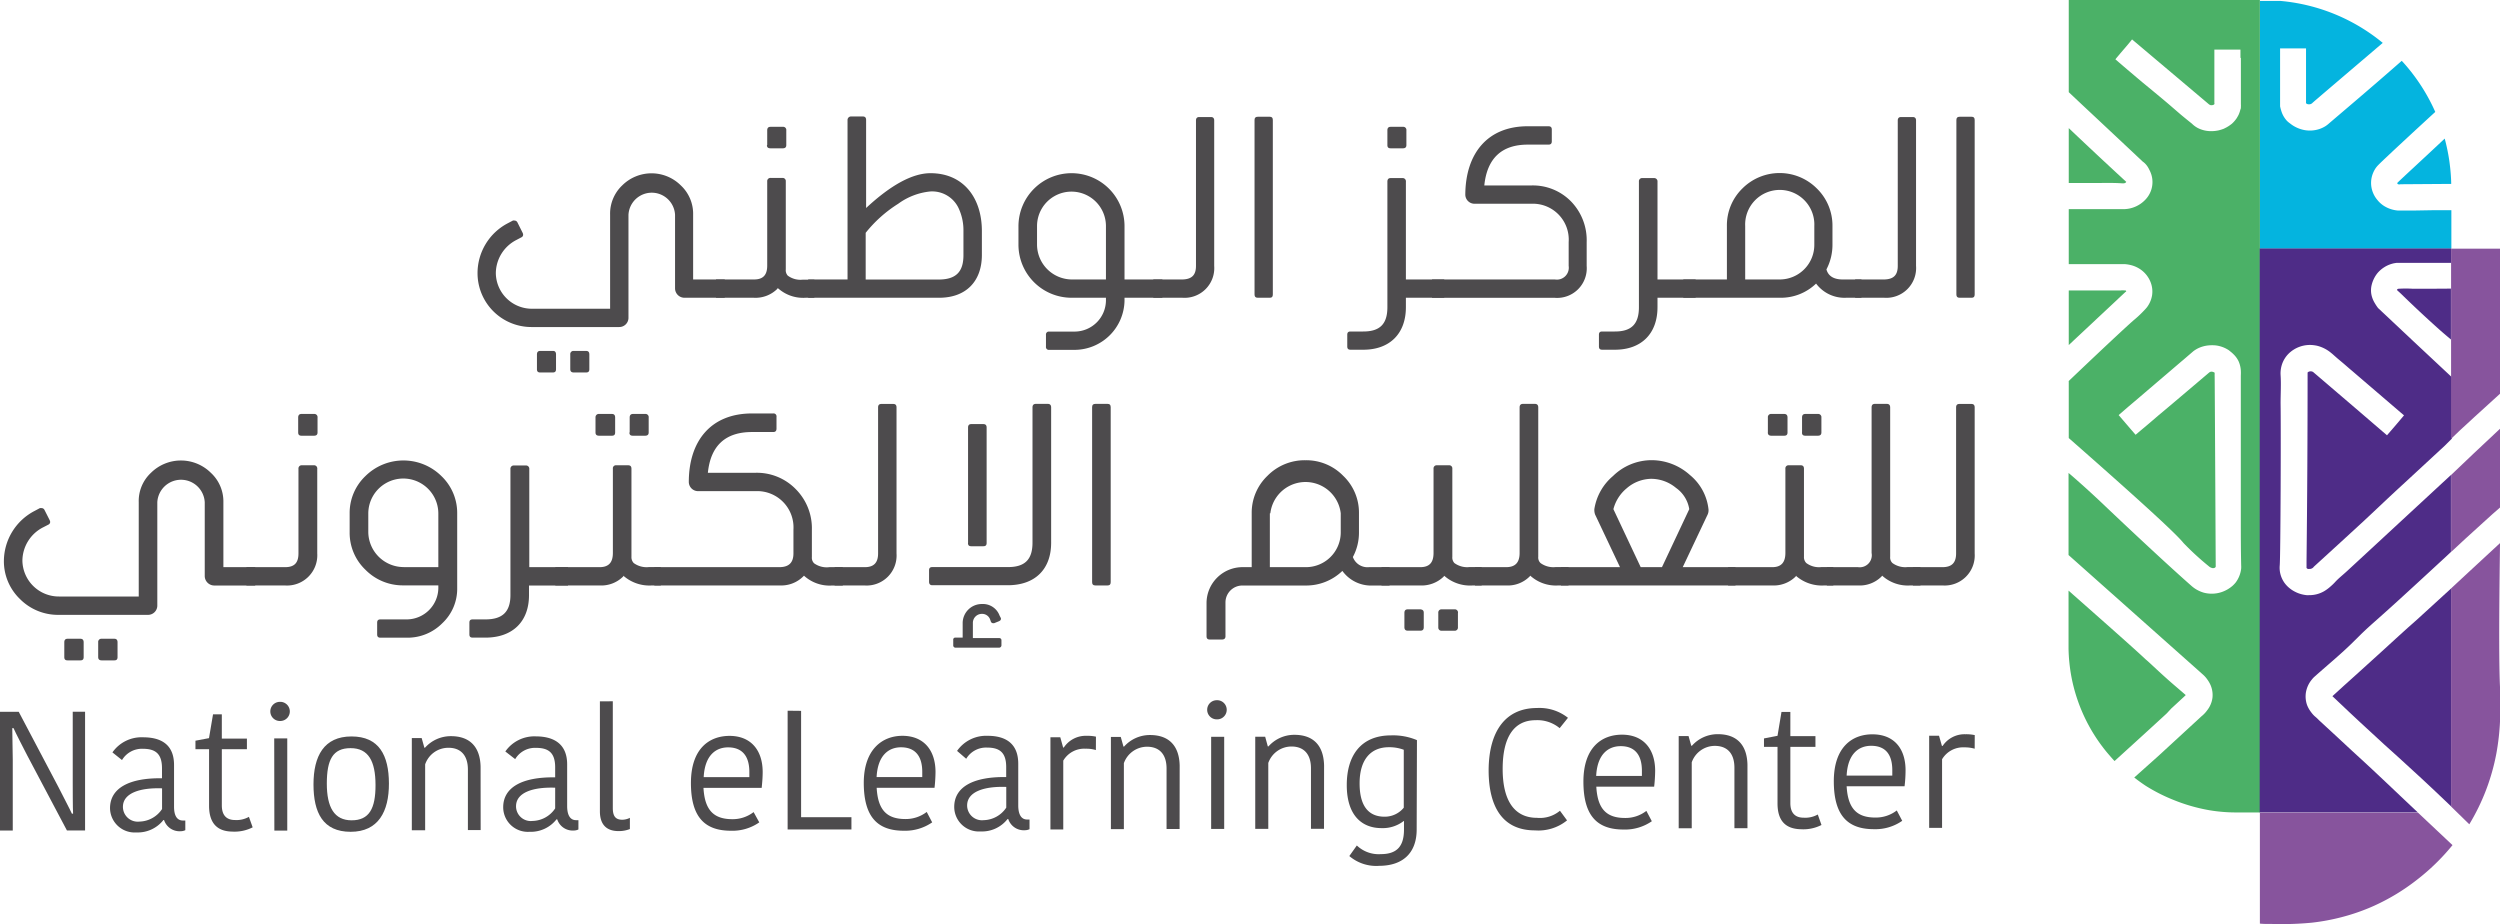 <svg xmlns="http://www.w3.org/2000/svg" viewBox="0 0 352.64 130.34"><defs><style>.cls-1{fill:#4d4b4d;}.cls-2{fill:#4bb167;}.cls-3{fill:#04b4df;}.cls-4{fill:#4e2c87;}.cls-5{fill:none;}.cls-6{fill:#87549d;}</style></defs><g id="Layer_2" data-name="Layer 2"><g id="Layer_1-2" data-name="Layer 1"><path class="cls-1" d="M75,43.55H86.06V30.29a5.48,5.48,0,0,1,1.7-4.13,5.86,5.86,0,0,1,8.28,0l0,0a5.47,5.47,0,0,1,1.73,4.13v9.13h4.46V42H96.53a1.33,1.33,0,0,1-1.31-1.31V30.29a3.29,3.29,0,0,0-6.57,0V44.86a1.3,1.3,0,0,1-1.31,1.27H74.93a7.6,7.6,0,0,1-7.57-7.63,7.94,7.94,0,0,1,4.25-7l.74-.39a.44.44,0,0,1,.2,0,.46.46,0,0,1,.43.25l.74,1.48a.72.72,0,0,1,.07.25.4.4,0,0,1-.25.39l-.74.39a5.31,5.31,0,0,0-2.86,4.66A5.09,5.09,0,0,0,75,43.55ZM78.43,50v2.08c0,.32-.14.46-.46.46H76.2c-.32,0-.46-.14-.46-.46V50c0-.32.14-.5.46-.5H78C78.29,49.49,78.43,49.67,78.43,50Zm4.7,0v2.08c0,.32-.14.46-.46.46H80.94c-.32,0-.5-.14-.5-.46V50a.45.45,0,0,1,.39-.5h1.84c.33,0,.46.18.46.5Z"></path><path class="cls-1" d="M108.22,37.47V25.59a.45.45,0,0,1,.39-.49.21.21,0,0,1,.11,0h1.62a.44.44,0,0,1,.5.39V38a1.13,1.13,0,0,0,.28.88,3,3,0,0,0,2.09.57h1.66V42h-1.21a5.3,5.3,0,0,1-3.88-1.31s-.08,0-.08-.07a.42.42,0,0,1-.1.17A4.38,4.38,0,0,1,106.3,42H101V39.42h5.37C107.65,39.42,108.22,38.78,108.22,37.47Zm0-17V18.38c0-.32.15-.49.46-.49h1.74a.44.44,0,0,1,.49.39.17.17,0,0,1,0,.1v2.09c0,.31-.17.45-.49.45h-1.74C108.33,20.92,108.18,20.78,108.18,20.47Z"></path><path class="cls-1" d="M132.47,42H114V39.42h5.55V16.93a.49.49,0,0,1,.45-.5h1.71c.32,0,.46.17.46.49V29.34c3.5-3.25,6.54-4.91,9.08-4.91,4.6,0,7.25,3.42,7.25,8.16V36C138.48,39.73,136.22,42,132.47,42Zm3.43-6v-3.4a7.34,7.34,0,0,0-.71-3.29,4.12,4.12,0,0,0-4-2.3,9.19,9.19,0,0,0-4.49,1.73,18.32,18.32,0,0,0-4.59,4.1v6.59h10.32C134.84,39.42,135.9,38.35,135.9,36Z"></path><path class="cls-1" d="M156,42.42V42h-4.84a7.49,7.49,0,0,1-7.5-7.46V31.89a7.49,7.49,0,0,1,7.5-7.46,7.47,7.47,0,0,1,7.46,7.46v7.53h5.34V42h-5.34v.43a7.07,7.07,0,0,1-7,6.92H148a.4.4,0,0,1-.46-.35.21.21,0,0,1,0-.11V47.23a.41.41,0,0,1,.36-.46h3.78A4.43,4.43,0,0,0,156,42.42Zm-4.84-3H156V31.89a4.86,4.86,0,1,0-9.72,0v2.65A4.94,4.94,0,0,0,151.13,39.42Z"></path><path class="cls-1" d="M168.7,37.51V17c0-.31.14-.49.45-.49h1.67c.31,0,.45.18.45.49V37.51A4.19,4.19,0,0,1,166.79,42h-4.11V39.42h4.14C168.13,39.38,168.7,38.78,168.7,37.51Z"></path><path class="cls-1" d="M179.12,42h-1.7c-.32,0-.46-.14-.46-.46V16.93c0-.32.14-.46.46-.46h1.7c.28,0,.42.14.42.46V41.54C179.54,41.86,179.41,42,179.12,42Z"></path><path class="cls-1" d="M195.7,43.33V25.62c0-.32.14-.5.46-.5h1.66a.45.45,0,0,1,.49.4.17.17,0,0,1,0,.1v13.8h5.41V42h-5.41v1.33c0,3.75-2.3,6-6,6H190.5c-.32,0-.46-.14-.46-.46V47.22c0-.32.14-.46.46-.46h1.77C194.64,46.77,195.7,45.71,195.7,43.33Zm0-22.86V18.38c0-.32.14-.49.46-.49h1.73a.44.44,0,0,1,.49.39.17.17,0,0,1,0,.1v2.09c0,.31-.17.45-.49.45h-1.73C195.84,20.92,195.7,20.78,195.7,20.47Z"></path><path class="cls-1" d="M215.49,17.81h2.93c.32,0,.47.15.47.46v1.67c0,.31-.15.46-.47.46h-2.93c-3.67,0-5.73,1.94-6.12,5.76H216a7.53,7.53,0,0,1,5.62,2.27,7.86,7.86,0,0,1,2.19,5.73v3.35a4.18,4.18,0,0,1-4.49,4.5H202V39.42h17.33a1.68,1.68,0,0,0,1.94-1.91V34.15A5.06,5.06,0,0,0,216,28.74h-8a1.3,1.3,0,0,1-1.31-1.27C206.72,21.67,209.8,17.81,215.49,17.81Z"></path><path class="cls-1" d="M231.18,43.33V25.62a.45.45,0,0,1,.39-.5h1.73a.47.47,0,0,1,.5.4.31.31,0,0,1,0,.1v13.8h5.38V42h-5.38v1.33c0,3.75-2.29,6-6,6H226c-.32,0-.46-.14-.46-.46V47.22c0-.32.14-.46.46-.46h1.77C230.12,46.77,231.18,45.71,231.18,43.33Z"></path><path class="cls-1" d="M259.92,39.42h2.65V42h-2.15a5,5,0,0,1-4.25-2,7.16,7.16,0,0,1-5.12,2H237.44V39.42h6.15V31.89a7.26,7.26,0,0,1,2.19-5.31,7.42,7.42,0,0,1,10.49,0l0,0a7.3,7.3,0,0,1,2.21,5.31v2.65a7.47,7.47,0,0,1-.85,3.46C257.9,39,258.75,39.42,259.92,39.42Zm-13.75-7.53v7.53h4.88a4.88,4.88,0,0,0,4.87-4.88V31.89a4.88,4.88,0,1,0-9.75,0Z"></path><path class="cls-1" d="M267.69,37.51V17c0-.31.14-.49.46-.49h1.66c.32,0,.46.18.46.49V37.51A4.2,4.2,0,0,1,265.78,42h-4.1V39.42h4.14C267.13,39.38,267.69,38.78,267.69,37.51Z"></path><path class="cls-1" d="M278.12,42h-1.7c-.32,0-.46-.14-.46-.46V16.93c0-.32.14-.46.46-.46h1.7c.28,0,.42.14.42.46V41.54C278.54,41.86,278.4,42,278.12,42Z"></path><path class="cls-1" d="M8.32,84.14H19.57V70.84a5.43,5.43,0,0,1,1.73-4.15,6,6,0,0,1,8.44,0,5.5,5.5,0,0,1,1.77,4.15V80H36v2.59H30.21a1.35,1.35,0,0,1-1.33-1.31V70.84a3.35,3.35,0,0,0-6.69,0h0V85.45a1.31,1.31,0,0,1-1.33,1.28H8.24A7.55,7.55,0,0,1,2.82,84.5,7.38,7.38,0,0,1,.55,79.07a8,8,0,0,1,4.33-7l.75-.4a.76.76,0,0,1,.21,0,.46.46,0,0,1,.43.25L7,73.36a1,1,0,0,1,.08.25.43.43,0,0,1-.25.39l-.76.39a5.33,5.33,0,0,0-2.91,4.68A5.14,5.14,0,0,0,8.32,84.14ZM11.8,90.6v2.09c0,.32-.14.46-.47.46H9.54c-.33,0-.47-.14-.47-.46V90.6c0-.32.14-.5.47-.5h1.79c.33,0,.47.18.47.5Zm4.78,0v2.09c0,.32-.14.46-.46.46H14.35c-.32,0-.5-.14-.5-.46V90.6a.45.45,0,0,1,.4-.5h1.87c.32,0,.46.18.46.5Z"></path><path class="cls-1" d="M42.1,78.07V66.13a.45.45,0,0,1,.4-.5h1.75a.45.45,0,0,1,.5.39.21.21,0,0,1,0,.11V78.07a4.27,4.27,0,0,1-4.6,4.51H34.76V80h5.47C41.52,80,42.1,79.39,42.1,78.07Zm2.69-19.18V61c0,.32-.17.46-.5.46H42.53c-.32,0-.47-.14-.47-.46V58.89c0-.32.15-.5.47-.5h1.76a.45.45,0,0,1,.5.39.21.21,0,0,1,0,.11Z"></path><path class="cls-1" d="M61.83,83v-.43H56.91a7.38,7.38,0,0,1-5.36-2.2,7.2,7.2,0,0,1-2.23-5.28V72.44a7.18,7.18,0,0,1,2.23-5.29,7.62,7.62,0,0,1,10.71,0,7.18,7.18,0,0,1,2.23,5.29V83a6.64,6.64,0,0,1-2.08,4.89,6.9,6.9,0,0,1-5,2.06H53.67c-.32,0-.47-.14-.47-.46V87.83c0-.32.15-.46.47-.46h3.74A4.48,4.48,0,0,0,61.83,83Zm-4.92-3h4.92V72.44a4.94,4.94,0,0,0-9.88,0V75.1a5,5,0,0,0,5,4.89Z"></path><path class="cls-1" d="M72,83.93V66.16a.46.46,0,0,1,.41-.5h1.74a.46.46,0,0,1,.51.4V80h5.46v2.59H74.62v1.35c0,3.76-2.33,6-6.14,6h-1.8c-.33,0-.47-.14-.47-.46V87.83c0-.32.14-.46.47-.46h1.8C70.88,87.37,72,86.3,72,83.93Z"></path><path class="cls-1" d="M86.45,78V66.12a.43.43,0,0,1,.38-.49H88.6c.33,0,.47.17.47.49V78.54a1.19,1.19,0,0,0,.32.88,3.07,3.07,0,0,0,2.13.57h1.69v2.59H92a5.57,5.57,0,0,1-4-1.31s0,0,0-.07l-.15.17a4.38,4.38,0,0,1-3.3,1.21H78.33V80h6.25C85.88,80,86.45,79.32,86.45,78ZM84,61V58.89a.47.47,0,0,1,.4-.5h1.91c.32,0,.46.18.46.5V61c0,.32-.14.46-.46.46h-1.8c-.34,0-.51-.14-.51-.46Zm4.82,0V58.89c0-.32.15-.5.47-.5H91a.45.45,0,0,1,.5.39.21.21,0,0,1,0,.11V61c0,.32-.18.46-.5.46H89.26c-.33,0-.48-.14-.48-.46Z"></path><path class="cls-1" d="M106.07,58.32h3a.41.41,0,0,1,.46.35.2.2,0,0,1,0,.11v1.67c0,.32-.14.49-.46.49h-3c-3.74,0-5.83,1.92-6.22,5.75h6.69A7.66,7.66,0,0,1,112.25,69a7.82,7.82,0,0,1,2.27,5.74v3.83a1.09,1.09,0,0,0,.32.89A3.05,3.05,0,0,0,117,80h1.88v2.59H117.4a5.37,5.37,0,0,1-3.92-1.32l-.07-.07A4.4,4.4,0,0,1,110,82.58H92.3V80h17.62c1.33,0,2-.6,2-1.95V74.71a5.12,5.12,0,0,0-5.36-5.43H98.49A1.31,1.31,0,0,1,97.16,68h0C97.16,62.15,100.32,58.32,106.07,58.32Z"></path><path class="cls-1" d="M123.86,78.07V57.47c0-.32.14-.49.47-.49H126c.32,0,.46.17.46.49v20.6a4.23,4.23,0,0,1-4.56,4.51h-4.17V80H122C123.28,80,123.86,79.35,123.86,78.07Z"></path><path class="cls-1" d="M145.64,76.55V57.47c0-.32.15-.5.47-.5h1.69c.32,0,.47.18.47.5V76.55c0,3.79-2.31,6-6.11,6H131.51c-.32,0-.46-.18-.46-.5V80.45c0-.32.14-.46.46-.46h10.65C144.56,80,145.64,78.93,145.64,76.55Zm-8.41,11.32V90h3.67c.21,0,.36.1.36.32V91a.34.34,0,0,1-.32.36h-6.16a.32.32,0,0,1-.32-.36v-.74a.28.28,0,0,1,.24-.32h1.09V87.87a2.7,2.7,0,0,1,2.7-2.67A2.51,2.51,0,0,1,141,86.84l.18.35a.23.23,0,0,1,0,.14c0,.14-.11.21-.25.29l-.69.28a.39.39,0,0,1-.18,0c-.14,0-.21-.07-.29-.21l-.11-.32a1.2,1.2,0,0,0-1.18-.78,1.27,1.27,0,0,0-1.25,1.24Zm-.68-11.28V60.31c0-.32.14-.49.46-.49h1.69c.33,0,.47.17.47.49V76.59c0,.32-.14.46-.47.46H137c-.32,0-.46-.14-.46-.46Z"></path><path class="cls-1" d="M156.24,82.58h-1.73c-.32,0-.46-.14-.46-.46V57.43c0-.32.14-.46.46-.46h1.73c.29,0,.43.14.43.46V82.12C156.67,82.44,156.53,82.58,156.24,82.58Z"></path><path class="cls-1" d="M193.12,80H196v2.59h-2.34a5,5,0,0,1-4.31-2.06,7.34,7.34,0,0,1-5.22,2.06h-8.87a2.39,2.39,0,0,0-2.4,2.37v4.79c0,.32-.18.46-.51.46h-1.69c-.32,0-.47-.14-.47-.46V85a5.08,5.08,0,0,1,5.07-5h1.3V72.4a7.2,7.2,0,0,1,2.23-5.29,7.35,7.35,0,0,1,5.35-2.19,7.27,7.27,0,0,1,5.32,2.19,7.16,7.16,0,0,1,2.23,5.29v2.7a7.25,7.25,0,0,1-.86,3.47A2.19,2.19,0,0,0,193.12,80Zm-14-7.59V80h5a4.91,4.91,0,0,0,5-4.86h0V72.4a5,5,0,0,0-9.93,0Z"></path><path class="cls-1" d="M202.21,78V66.12a.44.44,0,0,1,.4-.49h1.75a.44.44,0,0,1,.5.39V78.54a1.14,1.14,0,0,0,.29.88,3.06,3.06,0,0,0,2.12.57H209v2.59h-1.22a5.49,5.49,0,0,1-4-1.31s-.07,0-.07-.07a.45.45,0,0,1-.11.17,4.47,4.47,0,0,1-3.34,1.21h-5.39V80h5.47C201.63,80,202.21,79.35,202.21,78Zm-1.38,8.41v2.06c0,.32-.14.49-.46.49h-1.8c-.32,0-.47-.17-.47-.49V86.45c0-.32.15-.5.47-.5h1.8C200.7,86,200.83,86.13,200.83,86.45Zm4.82,0v2.06a.45.45,0,0,1-.4.5h-1.87a.45.45,0,0,1-.5-.39V86.45a.45.45,0,0,1,.4-.5h1.88a.45.45,0,0,1,.5.4v.1Z"></path><path class="cls-1" d="M214.35,78V57.47c0-.32.15-.5.47-.5h1.69c.32,0,.47.18.47.5V78.54a1.07,1.07,0,0,0,.32.88,3.06,3.06,0,0,0,2.12.57h1.83v2.59h-1.4a5.39,5.39,0,0,1-4-1.38.75.75,0,0,1-.14.17,4.35,4.35,0,0,1-3.3,1.21h-4.35V80h4.39C213.74,80,214.35,79.35,214.35,78Z"></path><path class="cls-1" d="M244.8,82.58H220.18V80h8.33L225,72.58a1.92,1.92,0,0,1-.11-.57v-.18a7.65,7.65,0,0,1,2.63-4.68,7.8,7.8,0,0,1,5.43-2.24,8.1,8.1,0,0,1,5.43,2.1A7.25,7.25,0,0,1,241,71.9V72a1.41,1.41,0,0,1-.11.54L237.36,80h7.44Zm-15.35-13.7a5.63,5.63,0,0,0-1.87,2.94L231.43,80h3l3.85-8.18a4.54,4.54,0,0,0-1.87-3,5.49,5.49,0,0,0-3.53-1.28A5.41,5.41,0,0,0,229.45,68.88Z"></path><path class="cls-1" d="M251.84,78V66.12a.44.44,0,0,1,.38-.49H254c.32,0,.46.17.46.49V78.54a1.16,1.16,0,0,0,.33.88,3,3,0,0,0,2.12.57h1.69v2.59h-1.22a5.58,5.58,0,0,1-4-1.31s0,0,0-.07l-.14.17a4.41,4.41,0,0,1-3.3,1.21h-6.18V80H250C251.26,80,251.84,79.32,251.84,78ZM249.37,61V58.89a.45.45,0,0,1,.4-.5h1.9c.32,0,.47.18.47.5V61c0,.32-.15.46-.47.46h-1.81c-.32,0-.5-.14-.5-.46Zm4.82,0V58.89c0-.32.14-.5.47-.5h1.76a.46.46,0,0,1,.5.39V61c0,.32-.18.46-.5.46h-1.76c-.34,0-.48-.14-.48-.46Z"></path><path class="cls-1" d="M264,78V57.47c0-.32.14-.5.46-.5h1.69c.32,0,.47.18.47.5V78.54a1.07,1.07,0,0,0,.32.88,3.06,3.06,0,0,0,2.12.57h1.83v2.59h-1.4a5.39,5.39,0,0,1-4-1.38.75.75,0,0,1-.14.17,4.35,4.35,0,0,1-3.3,1.21h-4.36V80h4.39A1.7,1.7,0,0,0,264,78Z"></path><path class="cls-1" d="M275.92,78.07V57.47c0-.32.14-.49.47-.49h1.68c.33,0,.47.17.47.49v20.6A4.24,4.24,0,0,1,274,82.58h-4.17V80H274C275.34,80,275.92,79.35,275.92,78.07Z"></path><path class="cls-1" d="M1.73,102.71c0,.36.07,3.84.07,4.44l0,10H0l0-16.75H2.64L8.23,111c.16.33,1.77,3.42,1.91,3.77h.17c-.05-.5-.05-4.12-.05-4.49l0-9.89H12l0,16.75H9.44L3.81,106.5c-.17-.33-1.75-3.39-1.9-3.79Z"></path><path class="cls-1" d="M24.55,107.91v5.88c0,1.17.36,1.95,1.26,1.95h.33v1.36a1.52,1.52,0,0,1-.66.15,2.3,2.3,0,0,1-2.34-1.58h-.09a4.61,4.61,0,0,1-3.82,1.75A3.47,3.47,0,0,1,15.52,114c0-2.87,2.78-4.29,7.33-4.22v-1.41c0-2.13-1-2.75-2.72-2.75a3.27,3.27,0,0,0-2.92,1.59l-1.35-1.08A5,5,0,0,1,20.18,104C22.92,104,24.55,105.18,24.55,107.91Zm-1.69,3.29c-3.09-.11-5.52.66-5.52,2.61a2.09,2.09,0,0,0,2.32,2.08,3.94,3.94,0,0,0,3.2-1.77Z"></path><path class="cls-1" d="M29.49,113.68v-8H27.57v-1.2l1.91-.36.57-3.36h1.24v3.42h3.54v1.5H31.29v7.93c0,1.46.73,2.06,1.87,2.06a3.53,3.53,0,0,0,1.95-.45l.53,1.48a5.62,5.62,0,0,1-2.89.6C30.66,117.27,29.5,116.14,29.49,113.68Z"></path><path class="cls-1" d="M39.48,99a1.35,1.35,0,0,1,.1,2.7h-.1a1.35,1.35,0,0,1,0-2.7Zm-.8,5.16h1.84l0,13H38.7Z"></path><path class="cls-1" d="M44.22,110.65c0-4,1.47-6.77,5.36-6.77s5.27,2.66,5.28,6.63-1.5,6.82-5.4,6.82S44.22,114.64,44.22,110.65Zm5.38,5.06c2.48,0,3.38-1.65,3.37-5s-1-5.18-3.52-5.18-3.35,1.65-3.35,5S47.15,115.71,49.6,115.71Z"></path><path class="cls-1" d="M67.8,117.09H66v-8.53c0-2-1-3.1-2.77-3.08a3.45,3.45,0,0,0-3.26,2.34l0,9.29H58.09v-13h1.39l.38,1.36h.09a4.87,4.87,0,0,1,3.66-1.63c2.57,0,4.11,1.41,4.18,4.3Z"></path><path class="cls-1" d="M80,107.82v5.87c0,1.18.36,2,1.26,2h.33V117a1.49,1.49,0,0,1-.66.15,2.29,2.29,0,0,1-2.33-1.58h-.1a4.61,4.61,0,0,1-3.82,1.76,3.47,3.47,0,0,1-3.7-3.46c0-2.87,2.77-4.29,7.33-4.22v-1.41c0-2.13-1-2.75-2.72-2.75a3.25,3.25,0,0,0-2.92,1.59L71.28,106a5,5,0,0,1,4.32-2.13C78.33,103.88,80,105.1,80,107.82Zm-1.69,3.29c-3.09-.11-5.52.66-5.52,2.62a2.08,2.08,0,0,0,2.32,2.07,3.94,3.94,0,0,0,3.2-1.77Z"></path><path class="cls-1" d="M86.44,98.92l0,15.06c0,1.14.38,1.65,1.35,1.65a2.45,2.45,0,0,0,1.06-.27v1.58a4.2,4.2,0,0,1-1.6.29c-1.77,0-2.62-1-2.63-2.75l0-15.55Z"></path><path class="cls-1" d="M107.1,116a6.6,6.6,0,0,1-4,1.18c-3.65,0-5.64-1.88-5.64-6.73s2.58-6.64,5.44-6.65c3,0,4.67,2,4.68,5.08,0,.75-.06,1.5-.14,2.25H99.23c.17,3.2,1.5,4.42,4.07,4.42a4.81,4.81,0,0,0,3-1Zm-7.85-6.38h6.45c0-.26,0-.6,0-.74,0-2.22-1-3.46-3-3.46-1.68,0-3.28,1.07-3.44,4.2Z"></path><path class="cls-1" d="M113,100.27l0,15h7.1V117h-9l0-16.75Z"></path><path class="cls-1" d="M131.49,116a6.7,6.7,0,0,1-4,1.18c-3.66,0-5.64-1.88-5.65-6.74,0-4.7,2.58-6.64,5.44-6.65,3,0,4.67,2,4.68,5.09a20.88,20.88,0,0,1-.14,2.24l-8.16,0c.17,3.2,1.49,4.41,4.06,4.41a4.85,4.85,0,0,0,3-1Zm-7.84-6.39h6.44c0-.26,0-.6,0-.74,0-2.22-1-3.46-3-3.46-1.68,0-3.28,1.07-3.44,4.2Z"></path><path class="cls-1" d="M143.63,107.73v5.87c0,1.18.36,2,1.26,2h.33v1.36a1.52,1.52,0,0,1-.66.15,2.3,2.3,0,0,1-2.34-1.58h-.1a4.58,4.58,0,0,1-3.82,1.75,3.47,3.47,0,0,1-3.7-3.46c0-2.86,2.77-4.28,7.33-4.21v-1.41c0-2.13-1-2.75-2.72-2.75a3.26,3.26,0,0,0-2.92,1.58L135,105.92a5,5,0,0,1,4.31-2.13C142,103.79,143.63,105,143.63,107.73ZM141.94,111c-3.09-.11-5.52.66-5.52,2.62a2.09,2.09,0,0,0,2.32,2.07,3.94,3.94,0,0,0,3.2-1.77Z"></path><path class="cls-1" d="M154.58,105.8a4.68,4.68,0,0,0-1.44-.19,3.43,3.43,0,0,0-3.16,1.68V117h-1.81l0-13h1.39l.4,1.44h.1a3.72,3.72,0,0,1,3.23-1.65,5.72,5.72,0,0,1,1.3.12Z"></path><path class="cls-1" d="M166.39,116.94h-1.84v-8.53c0-2-1-3.08-2.76-3.08a3.48,3.48,0,0,0-3.26,2.32l0,9.3H156.7l0-13h1.39l.38,1.36h.09a4.87,4.87,0,0,1,3.66-1.63c2.57,0,4.11,1.41,4.18,4.3Z"></path><path class="cls-1" d="M171.63,98.77a1.35,1.35,0,0,1,.11,2.7h-.11a1.35,1.35,0,0,1,0-2.7Zm-.79,5.16h1.84l0,13h-1.84Z"></path><path class="cls-1" d="M186.76,116.91h-1.84v-8.53c0-2-1-3.09-2.77-3.08a3.47,3.47,0,0,0-3.25,2.32v9.3h-1.84l0-13h1.4l.37,1.36h.1a4.86,4.86,0,0,1,3.65-1.63c2.58,0,4.11,1.4,4.19,4.3Z"></path><path class="cls-1" d="M199.83,117c0,3.42-2.06,5.12-5.27,5.13a5.84,5.84,0,0,1-4.23-1.38l1.06-1.49a4.46,4.46,0,0,0,3.38,1.22c2.33,0,3.27-1.16,3.27-3.47v-1.2H198a4.83,4.83,0,0,1-3.14,1c-2.64,0-4.89-1.66-4.89-6.08,0-4.16,2-7,6.24-7a8.62,8.62,0,0,1,3.66.67ZM195.9,105.4c-2.47,0-4.12,1.65-4.12,5.1,0,3.72,1.7,4.7,3.52,4.7a3.46,3.46,0,0,0,2.71-1.27v-8.17a5.77,5.77,0,0,0-2.1-.36Z"></path><path class="cls-1" d="M216.78,99.87a6.48,6.48,0,0,1,4.39,1.38L220,102.71a4.92,4.92,0,0,0-3.4-1.12c-2.88,0-4.64,2.14-4.64,6.87,0,4.53,1.69,6.9,4.85,6.9a4.4,4.4,0,0,0,3.23-1l1,1.36a6.4,6.4,0,0,1-4.53,1.41c-4.56,0-6.52-3.31-6.53-8.47C210,103.13,212.37,99.88,216.78,99.87Z"></path><path class="cls-1" d="M233,115.84a6.64,6.64,0,0,1-4,1.17c-3.66,0-5.64-1.88-5.65-6.73s2.58-6.65,5.44-6.65c3,0,4.67,2,4.68,5.08a21.23,21.23,0,0,1-.14,2.25h-8.16c.17,3.21,1.49,4.42,4.06,4.42a4.79,4.79,0,0,0,3-1Zm-7.84-6.39h6.44c0-.26,0-.6,0-.74,0-2.22-1-3.47-3-3.46-1.68,0-3.29,1.06-3.45,4.19Z"></path><path class="cls-1" d="M246.49,116.82h-1.84v-8.53c0-2-1-3.08-2.77-3.08a3.46,3.46,0,0,0-3.25,2.32v9.3h-1.84l0-13h1.39l.38,1.36h.1a4.85,4.85,0,0,1,3.65-1.63c2.58,0,4.11,1.41,4.18,4.3Z"></path><path class="cls-1" d="M250.73,113.35v-8h-1.91v-1.19l1.91-.37.56-3.37h1.25v3.42h3.54v1.51h-3.54v7.93c0,1.46.74,2.06,1.87,2.06a3.6,3.6,0,0,0,2-.45l.52,1.48a5.65,5.65,0,0,1-2.88.6C251.89,116.93,250.74,115.81,250.73,113.35Z"></path><path class="cls-1" d="M268.32,115.78a6.6,6.6,0,0,1-4,1.18c-3.65,0-5.64-1.88-5.65-6.73s2.59-6.65,5.44-6.65c3.05,0,4.68,2,4.68,5.08a18.88,18.88,0,0,1-.14,2.25h-8.17c.18,3.2,1.5,4.42,4.07,4.41a4.81,4.81,0,0,0,3-1Zm-7.85-6.38h6.45c0-.27,0-.6,0-.75,0-2.22-.95-3.46-3-3.45-1.67,0-3.28,1.06-3.44,4.19Z"></path><path class="cls-1" d="M278.54,105.61a5,5,0,0,0-1.44-.19,3.45,3.45,0,0,0-3.16,1.68l0,9.68h-1.82l0-13h1.39l.41,1.44h.1a3.72,3.72,0,0,1,3.23-1.65,5.72,5.72,0,0,1,1.3.12Z"></path><path class="cls-2" d="M299.34,25.86h.17a.52.52,0,0,0,.3-.08.28.28,0,0,0,.11-.13l-.35-.32q-3.92-3.61-7.76-7.26v7.74h2.76C296.16,25.84,297.75,25.75,299.34,25.86Z"></path><path class="cls-2" d="M299.82,41.17s.08,0,.09-.08-.07-.1-.1-.12a.25.25,0,0,0-.15,0,1.75,1.75,0,0,0-.51,0c-.25,0-3,0-7.34,0v7.7Z"></path><path class="cls-2" d="M318.77,0h-2.83V0h0V0H291.81s0,0,0,.05,0,0,0,.06V13l1.9,1.79q4.28,4,8.53,8a2.44,2.44,0,0,1,.5.46,2.93,2.93,0,0,1,.4.63,4.09,4.09,0,0,1,.34.81,3.58,3.58,0,0,1-.84,3.45,4.27,4.27,0,0,1-3,1.36l-7.83,0v7.76l4.15,0h3.79a4.81,4.81,0,0,1,.76.12,4,4,0,0,1,1,.37,3.93,3.93,0,0,1,1.87,2.12,3.59,3.59,0,0,1,.18,1.81,3.86,3.86,0,0,1-.71,1.65,6.1,6.1,0,0,1-.41.46A15.83,15.83,0,0,1,301.17,45c-.52.42-2.92,2.61-9.36,8.74.05,0-.06.07,0,.1s0-.09,0-.1v8.05C303.44,72,307.11,75.49,308,76.6a38.9,38.9,0,0,0,3.6,3.3.87.87,0,0,0,.31.18.57.57,0,0,0,.51,0,.33.33,0,0,0,.12-.14c-.08-16.24-.14-26.72-.15-26.89s0-.18,0-.27,0-.15,0-.19-.31-.2-.52-.16a.62.62,0,0,0-.28.14c-4.63,3.93-6.43,5.45-7.1,6l-1.4,1.2-1.19,1-.66.56c-.8-.92-1.59-1.85-2.39-2.78l1.35-1.17c1.34-1.13,1.9-1.61,4.12-3.51,2-1.7,3.2-2.74,3.59-3.06l1.49-1.28a4.53,4.53,0,0,1,.46-.3,4.23,4.23,0,0,1,1.59-.5,5,5,0,0,1,1.16,0,4.3,4.3,0,0,1,1.79.68l.22.18a4.39,4.39,0,0,1,.45.4,3.42,3.42,0,0,1,.71,1,3.82,3.82,0,0,1,.3,1.24,6.26,6.26,0,0,1,0,.75c0,2,0,3.63,0,4.74,0,.89,0,1.43,0,3.59,0,1.78,0,3.16,0,3.95,0,1,0,2,0,4.18,0,.15,0,2.82,0,4.51,0,1.35,0,3.33.05,5.78a3.62,3.62,0,0,1,0,.47,4,4,0,0,1-.8,2,5,5,0,0,1-.39.41,4.62,4.62,0,0,1-1.67.94,4.39,4.39,0,0,1-2.41.05,4.53,4.53,0,0,1-1.79-1C304.45,78.53,297,71.44,297,71.44c-1.44-1.38-2.94-2.73-2.94-2.73-.95-.85-1.74-1.55-2.28-2V78.29l19,16.9a3.91,3.91,0,0,1,.6.69,4.11,4.11,0,0,1,.46.82,3.57,3.57,0,0,1,.24,1.74,3.65,3.65,0,0,1-.75,1.76,4.26,4.26,0,0,1-.8.84l-6.12,5.63-3.36,3c.4.32.95.73,1.63,1.18a23.86,23.86,0,0,0,3.8,1.94,24.63,24.63,0,0,0,5.12,1.49,23,23,0,0,0,3.61.32h3.58Zm-2.68,8.14v6.58a2.37,2.37,0,0,1,0,.35c0,.13,0,.25-.07.38a4,4,0,0,1-.26.76c-.08.16-.17.31-.26.46a4.21,4.21,0,0,1-.71.81c-.15.11-.29.22-.45.32l-.25.15-.41.21a6.34,6.34,0,0,1-.74.23,4.71,4.71,0,0,1-1.06.11,4.1,4.1,0,0,1-1.88-.45,3.5,3.5,0,0,1-.82-.61c-.36-.29-.9-.72-1.56-1.27l-1.46-1.26c-1.24-1.07-4-3.33-4-3.33-.9-.76-2.16-1.82-3.77-3.21.16-.21.28-.35.36-.44.74-.89,1.11-1.28,1.84-2.18l.15-.19,10.83,9.14a.72.72,0,0,0,.21.12.62.62,0,0,0,.33,0,.38.38,0,0,0,.24-.13.25.25,0,0,0,0-.17V7h3.68v.52c0,.34,0,.59,0,.67Z"></path><path class="cls-2" d="M306.3,99.91l.58-.53.94-.87.21-.19.08-.08a1.26,1.26,0,0,0,.2-.2l0,0s0,0,0,0,0,0,0,0l-1.16-1c-2.36-2-4-3.65-4.46-4-1.41-1.33-4.35-3.94-10.91-9.73v8.21a24.57,24.57,0,0,0,.4,3.92,23.66,23.66,0,0,0,5,10.67c.42.5.78.91,1.09,1.24,4-3.63,6.89-6.28,7.34-6.7Z"></path><path class="cls-3" d="M340.36,29.7h-2.08a4.35,4.35,0,0,1-1.95-.62,3.8,3.8,0,0,1-1-.89,3.75,3.75,0,0,1-.75-1.44,3.66,3.66,0,0,1-.07-1.58,3.89,3.89,0,0,1,.55-1.39,3.4,3.4,0,0,1,.38-.47c.82-.86,7.62-7.12,8.07-7.52a26.49,26.49,0,0,0-4-6.39c-.29-.34-.54-.62-.73-.82q-3.42,3-7,6.05l-3.25,2.77a3.92,3.92,0,0,1-.5.39,4.06,4.06,0,0,1-1.46.56,4.2,4.2,0,0,1-1.5,0,4.58,4.58,0,0,1-2.06-.95,3.21,3.21,0,0,1-.41-.34,3.55,3.55,0,0,1-.82-1.45,4.71,4.71,0,0,1-.16-.62l0-2.35c0-2,0-3.9,0-5.81h3.66v7.6a.17.17,0,0,0,0,.1c.06.17.38.21.57.17a.5.5,0,0,0,.2-.08.27.27,0,0,0,.12-.09c.09-.1,3.91-3.35,9.93-8.48-.29-.24-.69-.56-1.18-.92a26.37,26.37,0,0,0-13.26-5l-.64,0c-.14,0-.52,0-1,0s-.73,0-1.24,0V35.08h27V29.65l-2.52,0Z"></path><path class="cls-3" d="M338.16,25.8a.15.15,0,0,0,0,.09.19.19,0,0,0,.12.1.51.51,0,0,0,.32,0l7.16-.05a25.23,25.23,0,0,0-.18-2.55c-.1-.9-.24-1.65-.35-2.19s-.26-1.19-.39-1.65C342.25,22,338.22,25.69,338.16,25.8Z"></path><path class="cls-4" d="M336,91.86l-3.22,2.92C331.3,96.12,330,97.27,329,98.2c.56.54,1.4,1.33,2.41,2.28l1.5,1.4c2.67,2.49,4.65,4.27,5.47,5,1.78,1.61,4.22,3.85,7.37,6.87V83l-4.85,4.43C339.1,89,337.69,90.33,336,91.86Z"></path><path class="cls-4" d="M341.05,40.73h-.71a16.52,16.52,0,0,0-2,0h0c-.07,0-.2.05-.21.11s0,.07,0,.09a.3.3,0,0,0,.08.08l.53.49q2.43,2.37,5.09,4.76c.64.58,1.24,1.08,1.89,1.63V40.71S341.76,40.74,341.05,40.73Z"></path><path class="cls-4" d="M345.74,37.05v-2h-27v79.55h22.31c-2.63-2.47-5.26-5-7.92-7.45q-1.35-1.23-2.7-2.49l-1.36-1.26-1.9-1.75-.41-.4c-.2-.18-.28-.23-.41-.37a3.54,3.54,0,0,1-.35-.42,4,4,0,0,1-.57-1,3.66,3.66,0,0,1-.17-1.77,3.84,3.84,0,0,1,.86-1.86,2.86,2.86,0,0,1,.38-.4c1.87-1.67,3.88-3.31,5.63-5.07l.82-.81c1.53-1.5,1.93-1.73,6-5.45,2.65-2.42,5.15-4.74,5.86-5.39l.91-.85V67L333.3,78.49l-2.23,2.06c-.75.69-1.19,1-1.76,1.63a7.53,7.53,0,0,1-.59.56,5.72,5.72,0,0,1-.88.65,4.14,4.14,0,0,1-2.15.56,2,2,0,0,1-.34,0A4.72,4.72,0,0,1,324,83.6l-.25-.12a4.17,4.17,0,0,1-.69-.43,3.94,3.94,0,0,1-.81-.82,3.71,3.71,0,0,1-.68-1.81,3.75,3.75,0,0,1,0-.67c.12-1.49.18-19.45.12-22.86,0-1.35.09-2.7,0-4a4.08,4.08,0,0,1,.31-1.79,3.93,3.93,0,0,1,.73-1.12,4.3,4.3,0,0,1,3.77-1.27,3.58,3.58,0,0,1,.45.09,4.91,4.91,0,0,1,1.89,1c.14.1.37.32.84.73l.62.52c.52.43,1,.87,1.51,1.29l.29.25,7,6h0l-1.14,1.35-1.26,1.46h0l-4.82-4.14-5.58-4.77a.6.6,0,0,0-.34-.11.67.67,0,0,0-.34.07l-.12.09q0,13.31-.15,26.68c0,.2,0,.7,0,.89a.49.49,0,0,0,.18.14.65.65,0,0,0,.21,0h.07a.59.59,0,0,0,.29-.07.65.65,0,0,0,.28-.24c2.82-2.57,5.1-4.66,6.63-6.07l.21-.19c2.74-2.55,3-2.85,6.06-5.66l5.57-5.15,1-1V53.21l-5.41-5.06-5-4.7a6.36,6.36,0,0,1-.46-.69,3.78,3.78,0,0,1-.46-1.12,3.17,3.17,0,0,1,0-1.37,4.3,4.3,0,0,1,.8-1.7,4.19,4.19,0,0,1,2.4-1.44l.31-.05,7.83,0Z"></path><line class="cls-5" x1="348.29" y1="116.19" x2="345.74" y2="113.76"></line><line class="cls-5" x1="345.94" y1="119.21" x2="341.07" y2="114.63"></line><path class="cls-6" d="M345.74,113.76V83c2-1.86,4.32-4,6.9-6.39v.29c-.17,12.09-.12,17.51,0,20v4.5c0,.13,0,.26,0,.39a33.76,33.76,0,0,1-.51,4.48,29.92,29.92,0,0,1-3.82,10Z"></path><path class="cls-6" d="M345.74,35.08V61.9c.79-.83,5.8-5.36,6.9-6.36V35.08Z"></path><path class="cls-6" d="M345.94,119.21a30.44,30.44,0,0,1-5.08,4.94,29.57,29.57,0,0,1-5.95,3.6,28.49,28.49,0,0,1-4.65,1.63,29.69,29.69,0,0,1-4.17.77,44.12,44.12,0,0,1-5.61.18c-.81,0-1.27,0-1.71-.05V114.63h22.3Z"></path><path class="cls-6" d="M345.74,67V77.86c1.36-1.27,2.66-2.47,4.47-4.1,1-.93,1.87-1.68,2.43-2.17V60.48C350.06,62.88,347.77,65.06,345.74,67Z"></path></g></g></svg>